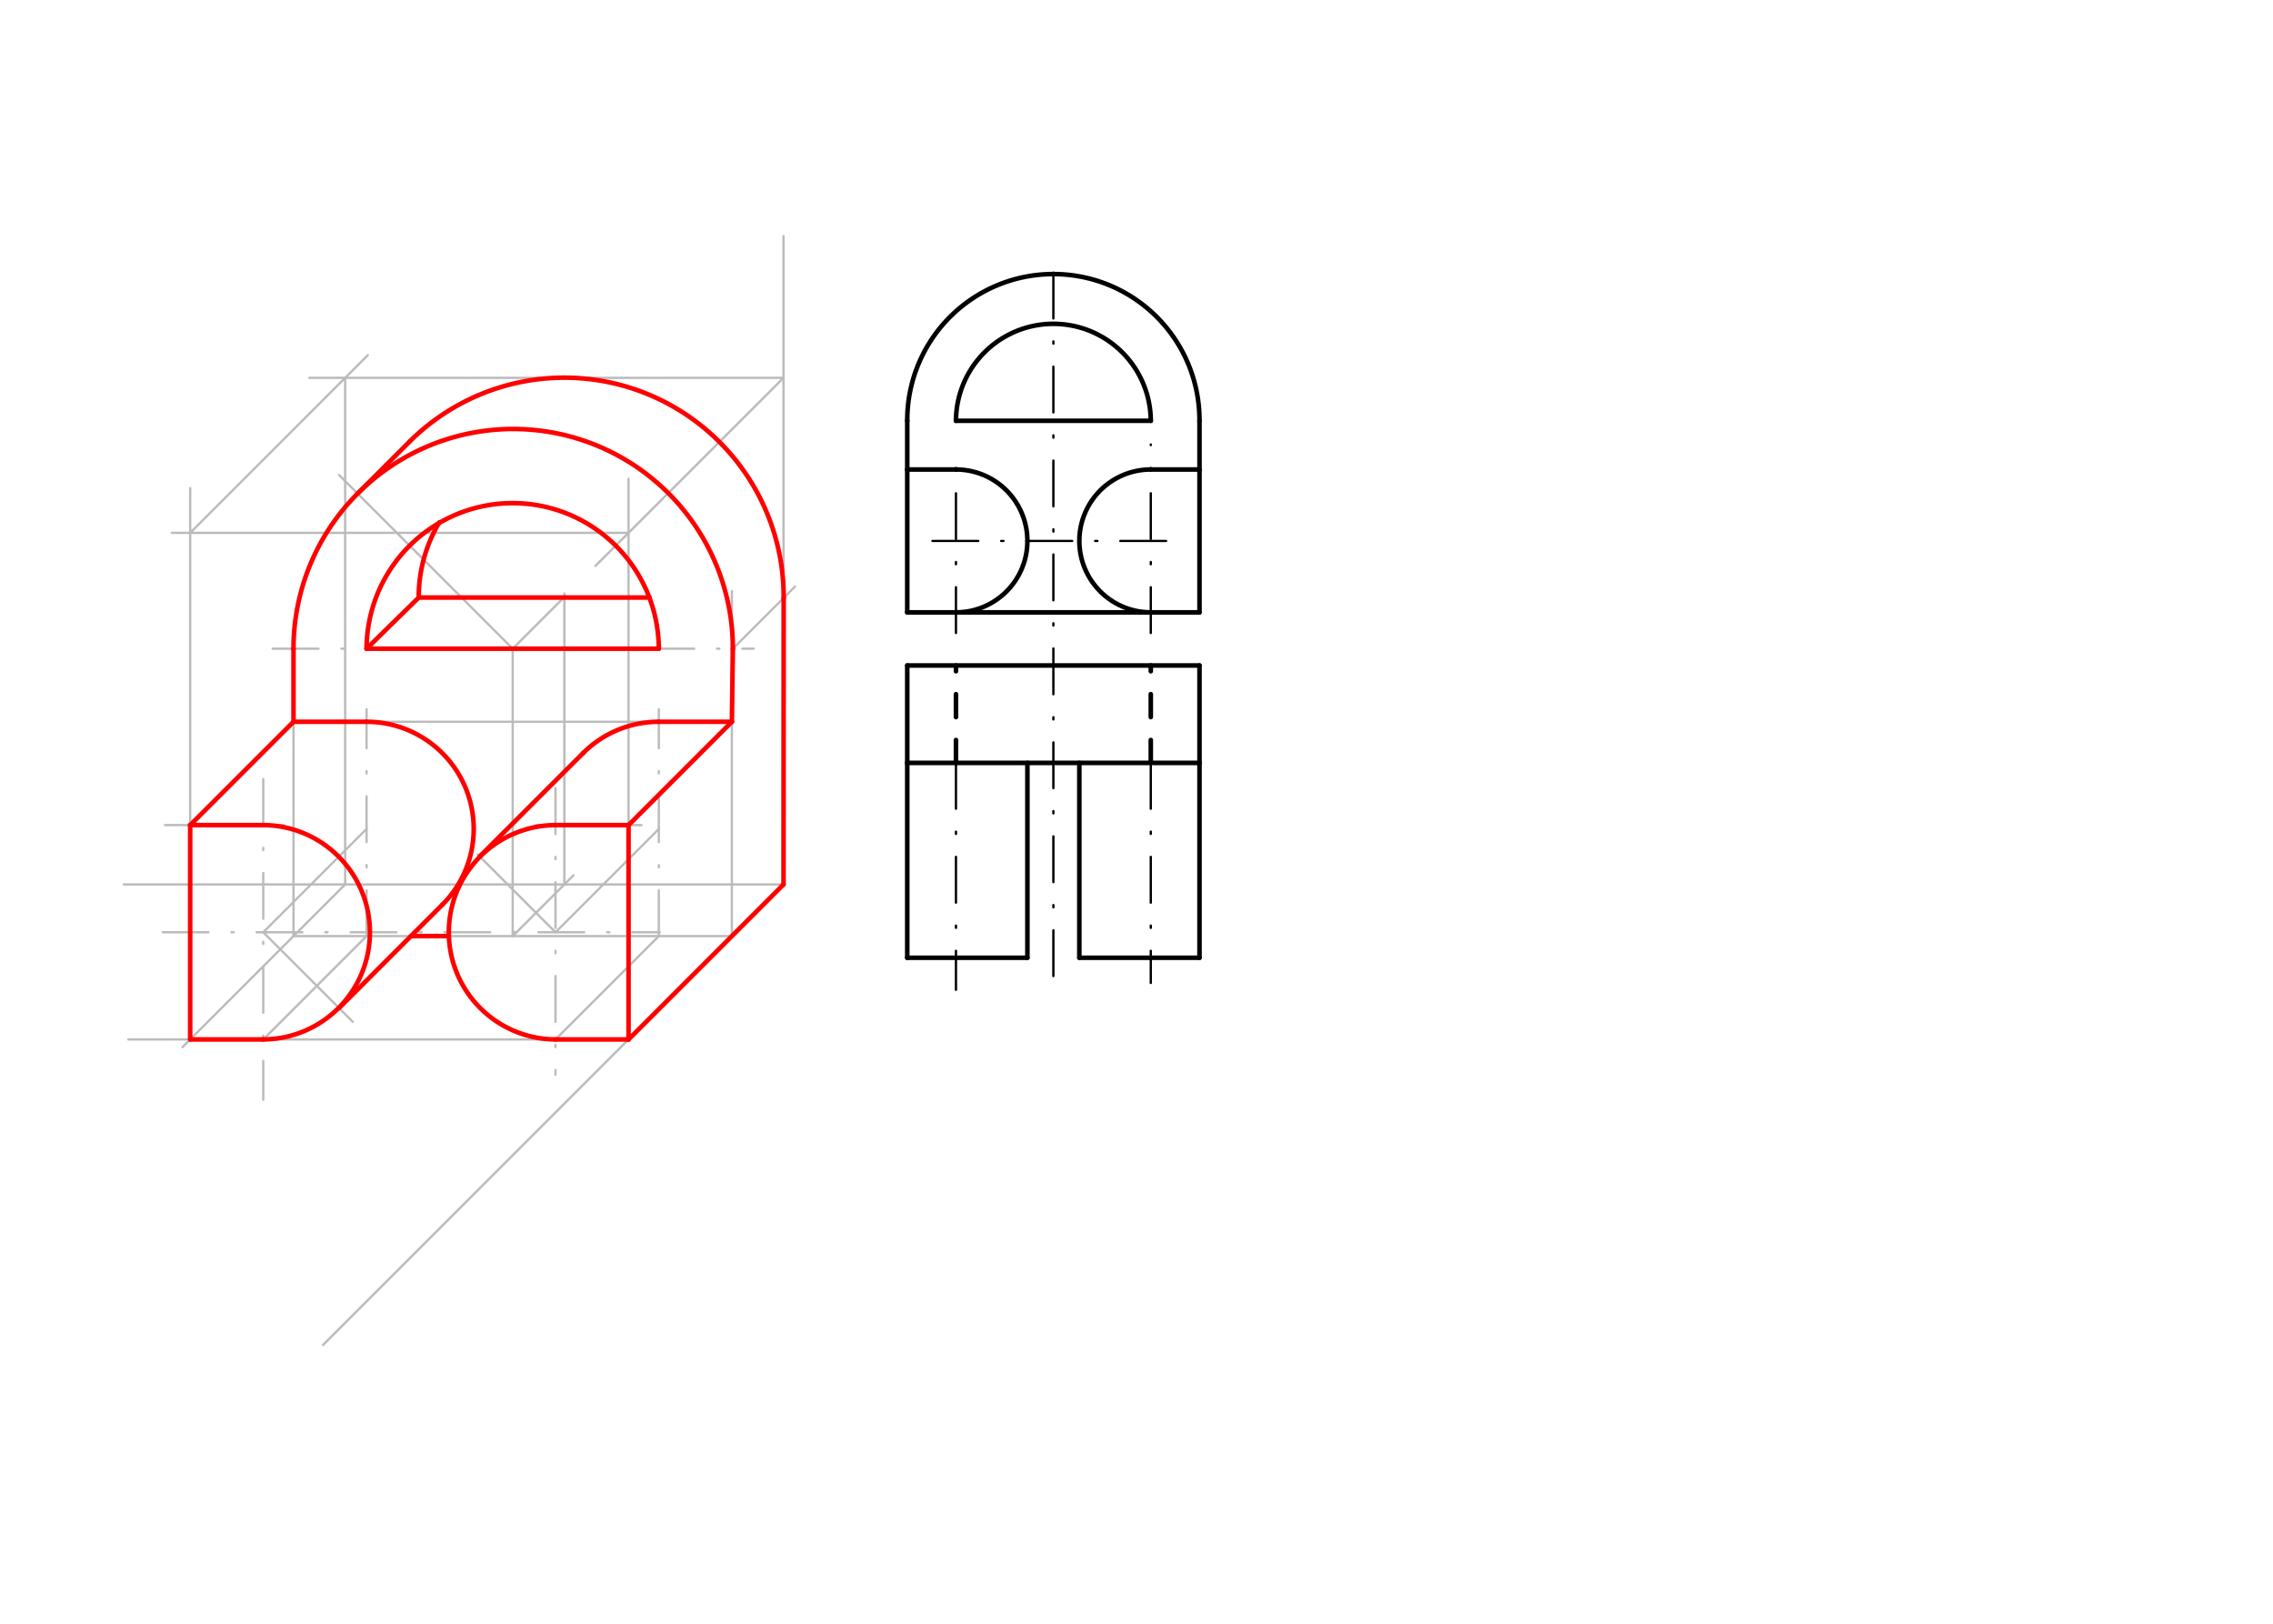 <svg xmlns="http://www.w3.org/2000/svg" class="svg--816" height="100%" preserveAspectRatio="xMidYMid meet" viewBox="0 0 992.126 708.661" width="100%"><defs><marker id="marker-arrow" markerHeight="16" markerUnits="userSpaceOnUse" markerWidth="24" orient="auto-start-reverse" refX="24" refY="4" viewBox="0 0 24 8"><path d="M 0 0 L 24 4 L 0 8 z" stroke="inherit"></path></marker></defs><g class="aux-layer--949"><g class="element--733"><line stroke="#bbbbbb" stroke-dasharray="none" stroke-linecap="round" stroke-width="1" x1="54" x2="342" y1="386" y2="386"></line></g><g class="element--733"><line stroke="#bbbbbb" stroke-dasharray="none" stroke-linecap="round" stroke-width="1" x1="342" x2="342" y1="386" y2="103"></line></g><g class="element--733"><line stroke="#bbbbbb" stroke-dasharray="none" stroke-linecap="round" stroke-width="1" x1="342" x2="141" y1="386" y2="587"></line></g><g class="element--733"><line stroke="#bbbbbb" stroke-dasharray="none" stroke-linecap="round" stroke-width="1" x1="274.352" x2="56" y1="453.648" y2="453.648"></line></g><g class="element--733"><line stroke="#bbbbbb" stroke-dasharray="none" stroke-linecap="round" stroke-width="1" x1="150.661" x2="79.661" y1="386" y2="457"></line></g><g class="element--733"><line stroke="#bbbbbb" stroke-dasharray="none" stroke-linecap="round" stroke-width="1" x1="274.352" x2="274.352" y1="453.648" y2="209"></line></g><g class="element--733"><line stroke="#bbbbbb" stroke-dasharray="none" stroke-linecap="round" stroke-width="1" x1="83.013" x2="83.013" y1="453.648" y2="213"></line></g><g class="element--733"><line stroke="#bbbbbb" stroke-dasharray="none" stroke-linecap="round" stroke-width="1" x1="342" x2="259.898" y1="164.898" y2="247"></line></g><g class="element--733"><line stroke="#bbbbbb" stroke-dasharray="none" stroke-linecap="round" stroke-width="1" x1="274.352" x2="75" y1="232.546" y2="232.546"></line></g><g class="element--733"><line stroke="#bbbbbb" stroke-dasharray="none" stroke-linecap="round" stroke-width="1" x1="83.013" x2="160.559" y1="232.546" y2="155"></line></g><g class="element--733"><line stroke="#bbbbbb" stroke-dasharray="none" stroke-linecap="round" stroke-width="1" x1="342" x2="135" y1="164.898" y2="164.898"></line></g><g class="element--733"><line stroke="#bbbbbb" stroke-dasharray="none" stroke-linecap="round" stroke-width="1" x1="150.661" x2="150.661" y1="164.898" y2="386"></line></g><g class="element--733"><line stroke="#bbbbbb" stroke-dasharray="none" stroke-linecap="round" stroke-width="1" x1="128.112" x2="319.451" y1="408.549" y2="408.549"></line></g><g class="element--733"><line stroke="#bbbbbb" stroke-dasharray="none" stroke-linecap="round" stroke-width="1" x1="223.781" x2="223.781" y1="408.549" y2="283.116"></line></g><g class="element--733"><line stroke="#bbbbbb" stroke-dasharray="none" stroke-linecap="round" stroke-width="1" x1="319.451" x2="319.451" y1="408.549" y2="258"></line></g><g class="element--733"><line stroke="#bbbbbb" stroke-dasharray="none" stroke-linecap="round" stroke-width="1" x1="128.112" x2="128.112" y1="408.549" y2="275"></line></g><g class="element--733"><line stroke="#bbbbbb" stroke-dasharray="20, 10, 1, 10" stroke-linecap="round" stroke-width="1" x1="119" x2="329" y1="283.116" y2="283.116"></line></g><g class="element--733"><line stroke="#bbbbbb" stroke-dasharray="none" stroke-linecap="round" stroke-width="1" x1="223.781" x2="250.331" y1="408.549" y2="382"></line></g><g class="element--733"><line stroke="#bbbbbb" stroke-dasharray="none" stroke-linecap="round" stroke-width="1" x1="223.781" x2="246.898" y1="283.116" y2="260"></line></g><g class="element--733"><line stroke="#bbbbbb" stroke-dasharray="none" stroke-linecap="round" stroke-width="1" x1="246.331" x2="246.331" y1="386" y2="259"></line></g><g class="element--733"><line stroke="#bbbbbb" stroke-dasharray="none" stroke-linecap="round" stroke-width="1" x1="223.781" x2="148" y1="283.116" y2="207.335"></line></g><g class="element--733"><line stroke="#bbbbbb" stroke-dasharray="none" stroke-linecap="round" stroke-width="1" x1="319.888" x2="347.004" y1="283.116" y2="256"></line></g><g class="element--733"><line stroke="#bbbbbb" stroke-dasharray="20, 10, 1, 10" stroke-linecap="round" stroke-width="1" x1="71" x2="288" y1="406.877" y2="406.877"></line></g><g class="element--733"><line stroke="#bbbbbb" stroke-dasharray="20, 10, 1, 10" stroke-linecap="round" stroke-width="1" x1="114.903" x2="114.903" y1="340" y2="480"></line></g><g class="element--733"><line stroke="#bbbbbb" stroke-dasharray="20, 10, 1, 10" stroke-linecap="round" stroke-width="1" x1="242.462" x2="242.462" y1="344" y2="469"></line></g><g class="element--733"><line stroke="#bbbbbb" stroke-dasharray="none" stroke-linecap="round" stroke-width="1" x1="72" x2="124" y1="360.105" y2="360.105"></line></g><g class="element--733"><line stroke="#bbbbbb" stroke-dasharray="none" stroke-linecap="round" stroke-width="1" x1="234" x2="280" y1="360.105" y2="360.105"></line></g><g class="element--733"><line stroke="#bbbbbb" stroke-dasharray="none" stroke-linecap="round" stroke-width="1" x1="128.112" x2="319.451" y1="315.006" y2="315.006"></line></g><g class="element--733"><line stroke="#bbbbbb" stroke-dasharray="none" stroke-linecap="round" stroke-width="1" x1="114.903" x2="160.002" y1="406.877" y2="361.778"></line></g><g class="element--733"><line stroke="#bbbbbb" stroke-dasharray="none" stroke-linecap="round" stroke-width="1" x1="242.462" x2="287.561" y1="406.877" y2="361.778"></line></g><g class="element--733"><line stroke="#bbbbbb" stroke-dasharray="none" stroke-linecap="round" stroke-width="1" x1="114.903" x2="160.002" y1="453.648" y2="408.549"></line></g><g class="element--733"><line stroke="#bbbbbb" stroke-dasharray="none" stroke-linecap="round" stroke-width="1" x1="242.462" x2="287.561" y1="453.648" y2="408.549"></line></g><g class="element--733"><line stroke="#bbbbbb" stroke-dasharray="20, 10, 1, 10" stroke-linecap="round" stroke-width="1" x1="160.002" x2="160.002" y1="408.549" y2="309.5"></line></g><g class="element--733"><line stroke="#bbbbbb" stroke-dasharray="20, 10, 1, 10" stroke-linecap="round" stroke-width="1" x1="287.561" x2="287.561" y1="408.549" y2="309.5"></line></g><g class="element--733"><line stroke="#bbbbbb" stroke-dasharray="none" stroke-linecap="round" stroke-width="1" x1="114.903" x2="154" y1="406.877" y2="445.974"></line></g><g class="element--733"><line stroke="#bbbbbb" stroke-dasharray="none" stroke-linecap="round" stroke-width="1" x1="242.462" x2="208.5" y1="406.877" y2="372.915"></line></g></g><g class="main-layer--75a"><g class="element--733"><line stroke="#000000" stroke-dasharray="none" stroke-linecap="round" stroke-width="2" x1="396" x2="396" y1="418" y2="332.961"></line></g><g class="element--733"><line stroke="#000000" stroke-dasharray="none" stroke-linecap="round" stroke-width="2" x1="396" x2="396" y1="332.961" y2="290.441"></line></g><g class="element--733"><line stroke="#000000" stroke-dasharray="none" stroke-linecap="round" stroke-width="2" x1="396" x2="523.559" y1="290.441" y2="290.441"></line></g><g class="element--733"><line stroke="#000000" stroke-dasharray="none" stroke-linecap="round" stroke-width="2" x1="523.559" x2="523.559" y1="290.441" y2="332.961"></line></g><g class="element--733"><line stroke="#000000" stroke-dasharray="none" stroke-linecap="round" stroke-width="2" x1="523.559" x2="523.559" y1="332.961" y2="418"></line></g><g class="element--733"><line stroke="#000000" stroke-dasharray="none" stroke-linecap="round" stroke-width="2" x1="396" x2="523.559" y1="332.961" y2="332.961"></line></g><g class="element--733"><line stroke="#000000" stroke-dasharray="none" stroke-linecap="round" stroke-width="2" x1="396" x2="417.26" y1="418" y2="418"></line></g><g class="element--733"><line stroke="#000000" stroke-dasharray="none" stroke-linecap="round" stroke-width="2" x1="417.26" x2="448.441" y1="418" y2="418"></line></g><g class="element--733"><line stroke="#000000" stroke-dasharray="none" stroke-linecap="round" stroke-width="2" x1="523.559" x2="502.299" y1="418" y2="418"></line></g><g class="element--733"><line stroke="#000000" stroke-dasharray="none" stroke-linecap="round" stroke-width="2" x1="502.299" x2="471.118" y1="418" y2="418"></line></g><g class="element--733"><line stroke="#000000" stroke-dasharray="none" stroke-linecap="round" stroke-width="2" x1="471.118" x2="471.118" y1="418" y2="332.961"></line></g><g class="element--733"><line stroke="#000000" stroke-dasharray="none" stroke-linecap="round" stroke-width="2" x1="448.441" x2="448.441" y1="418" y2="332.961"></line></g><g class="element--733"><line stroke="#000000" stroke-dasharray="10" stroke-linecap="round" stroke-width="2" x1="417.26" x2="417.26" y1="332.961" y2="290.441"></line></g><g class="element--733"><line stroke="#000000" stroke-dasharray="10" stroke-linecap="round" stroke-width="2" x1="502.299" x2="502.299" y1="332.961" y2="290.441"></line></g><g class="element--733"><line stroke="#000000" stroke-dasharray="20, 10, 1, 10" stroke-linecap="round" stroke-width="1" x1="417.26" x2="417.26" y1="332.961" y2="432"></line></g><g class="element--733"><line stroke="#000000" stroke-dasharray="20, 10, 1, 10" stroke-linecap="round" stroke-width="1" x1="502.299" x2="502.299" y1="332.961" y2="429"></line></g><g class="element--733"><line stroke="#000000" stroke-dasharray="none" stroke-linecap="round" stroke-width="2" x1="396" x2="523.559" y1="267.268" y2="267.268"></line></g><g class="element--733"><line stroke="#000000" stroke-dasharray="none" stroke-linecap="round" stroke-width="2" x1="523.559" x2="523.559" y1="267.268" y2="204.906"></line></g><g class="element--733"><line stroke="#000000" stroke-dasharray="none" stroke-linecap="round" stroke-width="2" x1="396" x2="396" y1="267.268" y2="204.906"></line></g><g class="element--733"><line stroke="#000000" stroke-dasharray="none" stroke-linecap="round" stroke-width="2" x1="396" x2="396" y1="204.906" y2="183.646"></line></g><g class="element--733"><line stroke="#000000" stroke-dasharray="none" stroke-linecap="round" stroke-width="2" x1="523.559" x2="523.559" y1="204.906" y2="183.646"></line></g><g class="element--733"><line stroke="#000000" stroke-dasharray="none" stroke-linecap="round" stroke-width="2" x1="417.26" x2="502.299" y1="183.646" y2="183.646"></line></g><g class="element--733"><path d="M 417.26 183.646 A 42.52 42.52 0 0 1 502.299 183.646" fill="none" stroke="#000000" stroke-dasharray="none" stroke-linecap="round" stroke-width="2"></path></g><g class="element--733"><path d="M 396 183.646 A 63.78 63.78 0 1 1 523.559 183.646" fill="none" stroke="#000000" stroke-dasharray="none" stroke-linecap="round" stroke-width="2"></path></g><g class="element--733"><line stroke="#000000" stroke-dasharray="none" stroke-linecap="round" stroke-width="2" x1="396" x2="417.26" y1="204.906" y2="204.906"></line></g><g class="element--733"><line stroke="#000000" stroke-dasharray="none" stroke-linecap="round" stroke-width="2" x1="523.559" x2="502.299" y1="204.906" y2="204.906"></line></g><g class="element--733"><path d="M 417.26 204.906 A 31.181 31.181 0 0 1 417.26 267.268" fill="none" stroke="#000000" stroke-dasharray="none" stroke-linecap="round" stroke-width="2"></path></g><g class="element--733"><path d="M 502.299 267.268 A 31.181 31.181 0 0 1 502.299 204.906" fill="none" stroke="#000000" stroke-dasharray="none" stroke-linecap="round" stroke-width="2"></path></g><g class="element--733"><line stroke="#000000" stroke-dasharray="20, 10, 1, 10" stroke-linecap="round" stroke-width="1" x1="417.26" x2="417.26" y1="276.268" y2="197"></line></g><g class="element--733"><line stroke="#000000" stroke-dasharray="20, 10, 1, 10" stroke-linecap="round" stroke-width="1" x1="502.299" x2="502.299" y1="276.268" y2="194"></line></g><g class="element--733"><line stroke="#000000" stroke-dasharray="20, 10, 1, 10" stroke-linecap="round" stroke-width="1" x1="407" x2="513" y1="236.087" y2="236.087"></line></g><g class="element--733"><line stroke="#000000" stroke-dasharray="20, 10, 1, 10" stroke-linecap="round" stroke-width="1" x1="459.78" x2="459.78" y1="426" y2="110"></line></g><g class="element--733"><path d="M 128.112 283.116 A 95.888 95.888 0 0 1 319.888 283.116" fill="none" stroke="#ff0000" stroke-dasharray="none" stroke-linecap="round" stroke-width="2"></path></g><g class="element--733"><line stroke="#ff0000" stroke-dasharray="none" stroke-linecap="round" stroke-width="2" x1="156.306" x2="178.856" y1="215.204" y2="192.655"></line></g><g class="element--733"><path d="M 178.856 192.655 A 95.734 95.734 0 0 1 342.063 261.005" fill="none" stroke="#ff0000" stroke-dasharray="none" stroke-linecap="round" stroke-width="2"></path></g><g class="element--733"><line stroke="#ff0000" stroke-dasharray="none" stroke-linecap="round" stroke-width="2" x1="160.002" x2="287.561" y1="283.116" y2="283.116"></line></g><g class="element--733"><path d="M 160.002 283.116 A 63.78 63.78 0 0 1 287.561 283.116" fill="none" stroke="#ff0000" stroke-dasharray="none" stroke-linecap="round" stroke-width="2"></path></g><g class="element--733"><line stroke="#ff0000" stroke-dasharray="none" stroke-linecap="round" stroke-width="2" x1="160.002" x2="182.771" y1="283.116" y2="260.789"></line></g><g class="element--733"><line stroke="#ff0000" stroke-dasharray="none" stroke-linecap="round" stroke-width="2" x1="182.771" x2="283.525" y1="260.789" y2="260.789"></line></g><g class="element--733"><path d="M 182.771 260.789 A 63.56 63.56 0 0 1 191.78 227.946" fill="none" stroke="#ff0000" stroke-dasharray="none" stroke-linecap="round" stroke-width="2"></path></g><g class="element--733"><path d="M 114.903 360.105 A 46.772 46.772 0 0 1 114.903 453.648" fill="none" stroke="#ff0000" stroke-dasharray="none" stroke-linecap="round" stroke-width="2"></path></g><g class="element--733"><path d="M 242.462 453.648 A 46.772 46.772 0 0 1 242.462 360.105" fill="none" stroke="#ff0000" stroke-dasharray="none" stroke-linecap="round" stroke-width="2"></path></g><g class="element--733"><line stroke="#ff0000" stroke-dasharray="none" stroke-linecap="round" stroke-width="2" x1="114.903" x2="83.013" y1="453.648" y2="453.648"></line></g><g class="element--733"><line stroke="#ff0000" stroke-dasharray="none" stroke-linecap="round" stroke-width="2" x1="83.013" x2="83.013" y1="453.648" y2="360.105"></line></g><g class="element--733"><line stroke="#ff0000" stroke-dasharray="none" stroke-linecap="round" stroke-width="2" x1="242.462" x2="274.352" y1="453.648" y2="453.648"></line></g><g class="element--733"><line stroke="#ff0000" stroke-dasharray="none" stroke-linecap="round" stroke-width="2" x1="274.352" x2="274.352" y1="453.648" y2="360.105"></line></g><g class="element--733"><line stroke="#ff0000" stroke-dasharray="none" stroke-linecap="round" stroke-width="2" x1="114.903" x2="83.013" y1="360.105" y2="360.105"></line></g><g class="element--733"><line stroke="#ff0000" stroke-dasharray="none" stroke-linecap="round" stroke-width="2" x1="242.462" x2="274.352" y1="360.105" y2="360.105"></line></g><g class="element--733"><line stroke="#ff0000" stroke-dasharray="none" stroke-linecap="round" stroke-width="2" x1="274.352" x2="319.451" y1="360.105" y2="315.006"></line></g><g class="element--733"><line stroke="#ff0000" stroke-dasharray="none" stroke-linecap="round" stroke-width="2" x1="319.451" x2="319.888" y1="315.006" y2="283.116"></line></g><g class="element--733"><line stroke="#ff0000" stroke-dasharray="none" stroke-linecap="round" stroke-width="2" x1="274.352" x2="342" y1="453.648" y2="386"></line></g><g class="element--733"><line stroke="#ff0000" stroke-dasharray="none" stroke-linecap="round" stroke-width="2" x1="342" x2="342.064" y1="386" y2="260.941"></line></g><g class="element--733"><line stroke="#ff0000" stroke-dasharray="none" stroke-linecap="round" stroke-width="2" x1="83.013" x2="128.112" y1="360.105" y2="315.006"></line></g><g class="element--733"><line stroke="#ff0000" stroke-dasharray="none" stroke-linecap="round" stroke-width="2" x1="128.112" x2="128.112" y1="315.006" y2="283.116"></line></g><g class="element--733"><line stroke="#ff0000" stroke-dasharray="none" stroke-linecap="round" stroke-width="2" x1="128.112" x2="160.002" y1="315.006" y2="315.006"></line></g><g class="element--733"><line stroke="#ff0000" stroke-dasharray="none" stroke-linecap="round" stroke-width="2" x1="287.561" x2="319.451" y1="315.006" y2="315.006"></line></g><g class="element--733"><line stroke="#ff0000" stroke-dasharray="none" stroke-linecap="round" stroke-width="2" x1="147.975" x2="193.074" y1="439.949" y2="394.85"></line></g><g class="element--733"><path d="M 160.002 315.006 A 46.772 46.772 0 0 1 193.074 394.85" fill="none" stroke="#ff0000" stroke-dasharray="none" stroke-linecap="round" stroke-width="2"></path></g><g class="element--733"><line stroke="#ff0000" stroke-dasharray="none" stroke-linecap="round" stroke-width="2" x1="209.389" x2="254.488" y1="373.804" y2="328.705"></line></g><g class="element--733"><path d="M 254.488 328.705 A 46.772 46.772 0 0 1 287.561 315.006" fill="none" stroke="#ff0000" stroke-dasharray="none" stroke-linecap="round" stroke-width="2"></path></g><g class="element--733"><line stroke="#ff0000" stroke-dasharray="none" stroke-linecap="round" stroke-width="2" x1="179.375" x2="195.69" y1="408.549" y2="408.549"></line></g></g><g class="snaps-layer--ac6"></g><g class="temp-layer--52d"></g></svg>